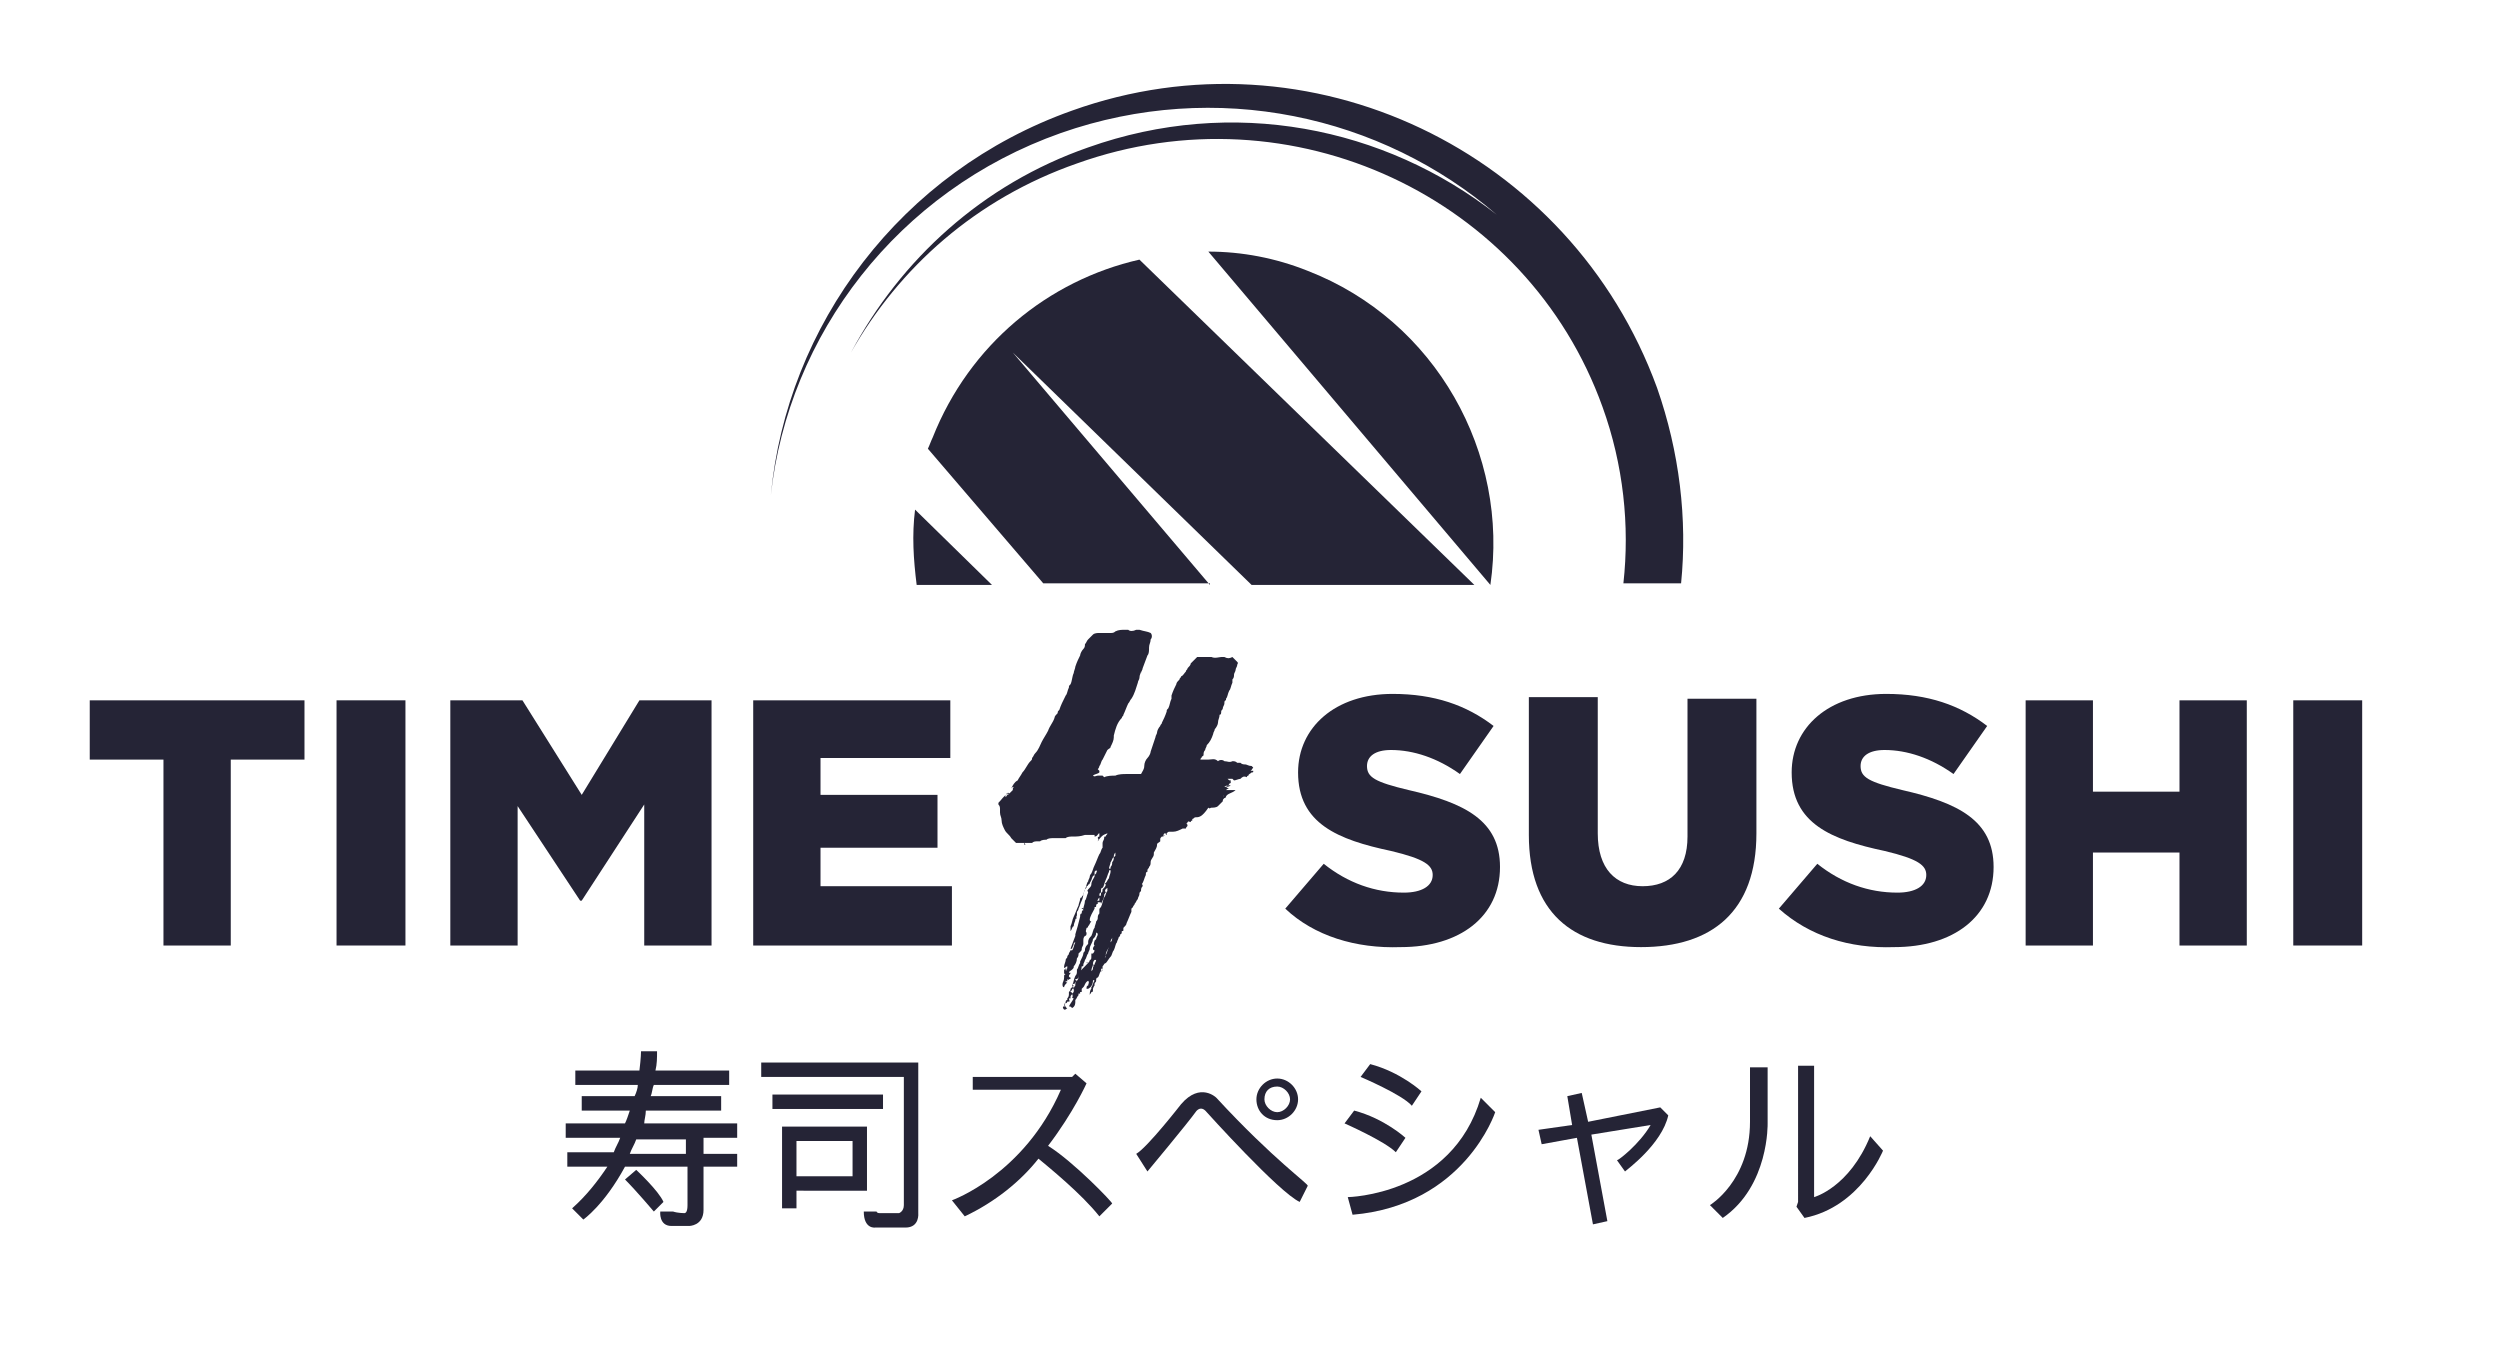 <?xml version="1.0" encoding="utf-8"?>
<!-- Generator: Adobe Illustrator 28.1.0, SVG Export Plug-In . SVG Version: 6.00 Build 0)  -->
<svg version="1.1" id="Layer_1" xmlns="http://www.w3.org/2000/svg" xmlns:xlink="http://www.w3.org/1999/xlink" x="0px" y="0px"
	 width="156px" height="84px" viewBox="0 0 156 84" style="enable-background:new 0 0 156 84;" xml:space="preserve">
<style type="text/css">
	.st0{fill:#252436;}
</style>
<g>
	<g>
		<path class="st0" d="M10.2,47.4H5.6v-3.7h13.4v3.7h-4.6V59h-4.2V47.4z"/>
		<path class="st0" d="M21,43.7h4.3V59H21V43.7z"/>
		<path class="st0" d="M28.1,43.7h4.5l3.7,5.9l3.6-5.9h4.5V59h-4.2v-8.8l-3.9,6h-0.1l-3.9-5.9V59h-4.2V43.7z"/>
		<path class="st0" d="M47,43.7h12.3v3.6h-8.1v2.3h7.3v3.3h-7.3v2.4h8.2V59H47V43.7z"/>
		<path class="st0" d="M80.2,56.7l2.4-2.8c1.5,1.2,3.2,1.8,5,1.8c1.1,0,1.8-0.4,1.8-1.1c0-0.6-0.5-1-2.6-1.5
			c-3.3-0.7-5.8-1.7-5.8-4.9c0-2.8,2.3-4.9,5.9-4.9c2.6,0,4.6,0.7,6.3,2l-2.1,3c-1.4-1-2.9-1.5-4.3-1.5c-1,0-1.5,0.4-1.5,1
			c0,0.7,0.5,1,2.6,1.5c3.5,0.8,5.7,1.9,5.7,4.8c0,3.1-2.5,5-6.2,5C84.6,59.2,82,58.4,80.2,56.7z"/>
		<path class="st0" d="M95.4,52.1v-8.6h4.3V52c0,2.2,1.1,3.3,2.8,3.3c1.7,0,2.8-1,2.8-3.1v-8.6h4.3V52c0,4.9-2.8,7.1-7.2,7.1
			C98.1,59.1,95.4,56.9,95.4,52.1z"/>
		<path class="st0" d="M111,56.7l2.4-2.8c1.5,1.2,3.2,1.8,5,1.8c1.1,0,1.8-0.4,1.8-1.1c0-0.6-0.5-1-2.6-1.5
			c-3.3-0.7-5.8-1.7-5.8-4.9c0-2.8,2.3-4.9,5.9-4.9c2.6,0,4.6,0.7,6.3,2l-2.1,3c-1.4-1-2.9-1.5-4.3-1.5c-1,0-1.5,0.4-1.5,1
			c0,0.7,0.5,1,2.6,1.5c3.5,0.8,5.7,1.9,5.7,4.8c0,3.1-2.5,5-6.2,5C115.4,59.2,112.9,58.4,111,56.7z"/>
		<path class="st0" d="M126.4,43.7h4.2v5.7h5.4v-5.7h4.2V59h-4.2v-5.8h-5.4V59h-4.2V43.7z"/>
		<path class="st0" d="M143.1,43.7h4.3V59h-4.3V43.7z"/>
		<g>
			<path class="st0" d="M66.4,62.8c0-0.1,0.1-0.2,0.1-0.3c0,0,0-0.1,0.1-0.1c0,0,0-0.1,0-0.1c0.1-0.1,0.1-0.2,0.1-0.3
				c0-0.1,0-0.1,0-0.1c0.1-0.1,0.1-0.1,0.1-0.2c0,0,0.1-0.1,0.1-0.1c0,0,0-0.1,0-0.1c0.1-0.2,0.1-0.4,0.2-0.6
				c0.1-0.1,0.1-0.2,0.1-0.3c0,0,0-0.1,0-0.1c0.1-0.1,0.1-0.3,0.2-0.4c0,0,0-0.1,0-0.1c0.1-0.2,0.2-0.4,0.2-0.5
				c0-0.1,0.1-0.1,0.1-0.2c0-0.2,0.1-0.3,0.2-0.4c0,0,0-0.1,0-0.1c0-0.2,0.1-0.3,0.2-0.4c0.1-0.2,0.1-0.4,0.2-0.5
				c0-0.1,0.1-0.3,0.1-0.4c0,0,0.1-0.1,0.1-0.2c0-0.1,0-0.2,0.1-0.3c0,0,0-0.1,0-0.1c0,0,0-0.1,0-0.1c0-0.1,0-0.1,0.1-0.2
				c0.1-0.2,0.1-0.4,0.2-0.6c0.1-0.1,0.1-0.3,0.2-0.4c0,0,0-0.1,0-0.2c-0.1,0.1-0.2,0.1-0.1,0.3c-0.1,0.1-0.1,0.1-0.1,0.2
				c0,0.1-0.1,0.3-0.2,0.5c0-0.1,0-0.1-0.1-0.1c-0.1,0-0.1,0-0.1,0c0,0.1,0,0.1,0,0.1c0,0-0.1,0-0.1,0.1c0,0.1,0,0.1-0.1,0.1
				c0,0,0,0.1,0,0.1c-0.1,0.2-0.3,0.5-0.3,0.7c0,0,0,0.1,0.1,0.1c0,0,0,0,0,0c-0.1,0.1-0.1,0.2-0.2,0.3c0,0,0,0.1-0.1,0.1
				c0,0.1-0.1,0.2,0,0.3c0,0.1,0,0.2-0.1,0.2c-0.1,0.1-0.1,0.2-0.1,0.3c0,0,0,0,0,0l0,0c0,0.1,0,0.1,0,0.2c0,0.1-0.1,0.2-0.1,0.3
				l0,0c0,0.1,0,0.1-0.1,0.2c0,0-0.1,0.1-0.1,0.1c0,0,0,0,0,0c0,0.1,0,0.2-0.1,0.3c0,0.2-0.1,0.4-0.2,0.5c0,0.1,0,0.1-0.1,0.2
				c-0.1,0.1-0.2,0.1-0.2,0.2c0,0,0.1,0,0.1,0c0,0.1-0.1,0.1-0.1,0.2c0,0.1,0.1,0.1,0.1,0.1c0,0.1,0,0.1-0.1,0.1c0,0.1-0.1,0-0.1,0
				c0,0,0,0.1,0,0.1c0,0.1-0.1,0-0.1,0c0,0.1,0,0.1,0.1,0.1c-0.1,0.1-0.2,0.2-0.2,0.3c-0.1,0-0.1-0.1-0.1-0.2c0-0.1,0.1-0.2,0.1-0.4
				c0,0,0-0.1,0-0.1c0-0.1,0.1-0.1,0.1-0.1c0,0-0.1,0-0.1-0.1c0-0.1,0-0.1,0-0.2c0,0,0,0,0.1,0c0,0,0,0.1,0,0.1
				c0.1-0.1,0.1-0.2,0.1-0.3c-0.1,0-0.1,0.1-0.2,0.1c0,0,0-0.1,0-0.1c0-0.1,0.1-0.3,0.1-0.4c0-0.1,0.1-0.1,0.1-0.2
				c0-0.1,0.1-0.1,0.1-0.2c0-0.1,0.1-0.1,0.1-0.1c0,0-0.1,0,0-0.1c0,0,0.1,0,0.1,0c0.1-0.1,0.1-0.3,0.2-0.5c0,0-0.1,0-0.1,0.1
				c0,0.1-0.1,0.2-0.1,0.3c-0.1,0,0,0-0.1,0c0.1-0.3,0.2-0.5,0.3-0.8c0,0,0,0,0-0.1c0.1-0.3,0.2-0.7,0.3-1.1c0-0.1,0-0.2,0.1-0.2
				c0-0.1,0-0.2,0.1-0.2c0-0.1-0.1-0.1-0.1-0.1c0-0.1,0.1,0,0.1,0c0-0.1,0.1-0.3,0.1-0.5c0.1-0.1,0.1-0.3,0.2-0.5
				c0-0.1-0.1-0.1,0-0.2c0.1-0.1,0.2-0.2,0.2-0.3c0-0.2,0.1-0.3,0.2-0.5c0-0.1,0-0.1,0.1-0.2c0-0.1,0.1-0.1,0-0.2c0,0,0,0-0.1,0.1
				c0,0,0,0.1,0,0.1c0,0,0,0.1,0,0.1c-0.2,0.1-0.1,0.2-0.3,0.5c0,0.1-0.1,0.1-0.1,0.1c0,0.1-0.1,0.1-0.1,0.1c0,0.1,0,0.1-0.1,0.2
				c-0.1,0.2-0.1,0.5-0.2,0.7c-0.1,0.2-0.1,0.3-0.2,0.5c0,0,0,0.1-0.1,0.2c0,0.1,0,0.1,0,0.2c0,0.1-0.1,0.1,0,0.2c0,0-0.1,0-0.1,0.1
				c0,0.1-0.1,0.2-0.1,0.4c-0.1,0-0.1,0.2-0.2,0.3c0-0.1,0-0.2,0-0.3c0.1-0.2,0.1-0.4,0.2-0.6c0.1-0.2,0.2-0.5,0.3-0.7
				c0-0.1,0.1-0.3,0.1-0.4c0,0,0-0.1,0.1-0.1c0-0.1,0.1-0.1,0.1-0.2c0-0.1,0.1-0.2,0.1-0.3c0.1-0.2,0.1-0.4,0.2-0.5
				c0-0.1,0.1-0.2,0.1-0.3c0-0.1,0.1-0.2,0.1-0.2c0.1-0.2,0.1-0.3,0.2-0.5c0.1-0.2,0.2-0.5,0.3-0.7c0.1-0.1,0.1-0.3,0.2-0.4
				c0,0,0-0.1,0-0.1c0-0.1,0-0.2,0-0.2c0-0.1,0.1-0.2,0.1-0.3c0-0.1,0-0.1,0.1-0.1c0-0.1,0.1-0.1,0.1-0.2c-0.3,0.1-0.4,0.2-0.6,0.5
				c0-0.1,0.1-0.1,0-0.2h0c0-0.1,0.1-0.1,0.1-0.1c0-0.1,0-0.1,0-0.2c-0.1,0-0.1,0.2-0.3,0.2c0,0,0,0,0-0.1c0,0,0,0,0,0
				c-0.2,0-0.4,0-0.6,0c-0.3,0.1-0.5,0.1-0.7,0.1c0,0,0,0,0,0c-0.2,0-0.4,0-0.5,0.1c-0.2,0-0.3,0-0.4,0c-0.1,0-0.2,0-0.3,0
				c-0.2,0-0.4,0-0.5,0.1c-0.1,0-0.3,0-0.4,0.1c0,0-0.1,0-0.1,0c-0.2,0-0.3,0-0.4,0.1c-0.1,0-0.1,0-0.2,0c-0.1,0-0.2,0-0.3,0
				c0,0,0.1,0.1,0.1,0.1c-0.1,0-0.1,0-0.1,0c0,0,0-0.1,0-0.1c-0.2,0-0.4,0-0.5,0c-0.1-0.1-0.2-0.2-0.3-0.3c-0.1-0.2-0.3-0.3-0.4-0.5
				c-0.1-0.2-0.2-0.4-0.2-0.6c0-0.2-0.1-0.3-0.1-0.5c0-0.1,0-0.2,0-0.2c0-0.1,0-0.2-0.1-0.3c0,0,0-0.1,0-0.1
				c0.2-0.2,0.3-0.4,0.6-0.6v0c0,0.1,0,0.1,0,0.2c0,0,0,0-0.1,0c0,0,0,0,0,0c0.1-0.1,0.3-0.3,0.4-0.4c0,0,0-0.1,0-0.1c0,0,0,0,0,0
				c0,0,0.1-0.1,0-0.1c0,0,0,0-0.1,0.1c0,0,0,0,0,0c0.1-0.2,0.2-0.4,0.4-0.5c0.1-0.2,0.2-0.3,0.3-0.5c0.2-0.2,0.3-0.5,0.5-0.7
				c0.1-0.1,0.1-0.1,0.1-0.2c0.1-0.1,0.1-0.2,0.2-0.3c0.2-0.2,0.3-0.5,0.4-0.7c0.1-0.2,0.3-0.5,0.4-0.7c0.1-0.3,0.3-0.5,0.4-0.8
				c0-0.1,0.1-0.2,0.2-0.3c0-0.1,0-0.1,0.1-0.2c0.1-0.3,0.2-0.5,0.4-0.9c0.1-0.1,0.1-0.3,0.2-0.5c0-0.1,0-0.1,0.1-0.2
				c0.1-0.2,0.1-0.5,0.2-0.7c0-0.1,0.1-0.3,0.1-0.4c0.1-0.3,0.2-0.5,0.3-0.7c0-0.1,0.1-0.3,0.2-0.4c0.1-0.1,0.1-0.2,0.1-0.3
				c0.1-0.1,0.1-0.2,0.2-0.3c0.1-0.1,0.2-0.2,0.3-0.3c0.1-0.1,0.3-0.1,0.4-0.1c0.1,0,0.3,0,0.4,0c0.1,0,0.2,0,0.3,0
				c0.1,0,0.2,0,0.3-0.1c0.2-0.1,0.4-0.1,0.6-0.1c0.1,0,0.1,0,0.2,0c0.1,0.1,0.3,0.1,0.5,0c0.1,0,0.1,0,0.2,0
				c0.3,0.1,0.5,0.1,0.7,0.2c0.1,0.1,0.1,0.3,0,0.4c0,0.2-0.1,0.3-0.1,0.5c0,0.2,0,0.4-0.1,0.5c-0.1,0.3-0.2,0.5-0.3,0.8
				c0,0.1-0.1,0.2-0.1,0.3c0,0,0,0.1,0,0.1c0-0.1,0-0.1,0-0.2c0,0.1-0.1,0.2-0.1,0.4c0,0.1-0.1,0.2-0.1,0.3c-0.1,0.3-0.2,0.7-0.4,1
				c-0.1,0.1-0.1,0.2-0.2,0.3c-0.1,0.2-0.2,0.5-0.3,0.7c0,0.1-0.1,0.1-0.1,0.2c-0.3,0.3-0.4,0.7-0.5,1.1c0,0,0,0,0,0.1
				c0,0.2-0.1,0.4-0.2,0.6c0,0.1-0.1,0.1-0.2,0.2c-0.1,0.2-0.2,0.4-0.3,0.6c-0.1,0.1-0.1,0.3-0.2,0.4c0,0.1-0.1,0.2-0.1,0.2
				c0,0,0.1,0.1,0.1,0.1c0,0,0,0,0,0.1c-0.1,0.1-0.3,0.1-0.4,0.2c0.1,0.1,0.2,0,0.3,0c0.1,0,0.2,0,0.3,0c0,0,0.1,0.1,0.1,0.1
				c0,0,0,0,0,0c0.2-0.1,0.5-0.1,0.7-0.1c0.2-0.1,0.5-0.1,0.7-0.1c0.1,0,0.3,0,0.4,0c0.1,0,0.3,0,0.5,0c0.1-0.2,0.2-0.3,0.2-0.5
				c0-0.2,0.1-0.4,0.2-0.5c0.1-0.1,0.2-0.3,0.2-0.4c0.1-0.3,0.2-0.6,0.3-0.9c0-0.1,0.1-0.2,0.1-0.3c0-0.1,0.1-0.3,0.2-0.4
				c0-0.1,0.1-0.1,0.1-0.2c0.1-0.2,0.2-0.4,0.3-0.7c0-0.1,0-0.1,0.1-0.2c0.1-0.2,0.1-0.4,0.2-0.6c0-0.1,0-0.1,0-0.2
				c0.1-0.3,0.2-0.5,0.3-0.7c0-0.1,0.1-0.2,0.2-0.3c0-0.1,0.1-0.1,0.1-0.2c0.1,0,0.2-0.2,0.3-0.3c0-0.1,0.1-0.1,0.1-0.2
				c0.1-0.1,0.2-0.2,0.2-0.3c0.1-0.1,0.2-0.2,0.3-0.3c0,0,0.1-0.1,0.1-0.1c0.2,0,0.5,0,0.7,0c0.1,0,0.1,0,0.2,0c0.2,0.1,0.5,0,0.6,0
				c0.1,0,0.1,0,0.2,0c0.2,0.1,0.3,0.1,0.5,0c0,0,0,0,0,0c0.1,0.1,0.2,0.2,0.3,0.3c0.1,0.1,0,0.1,0,0.2c0,0.1-0.1,0.2-0.1,0.3
				c0,0.1-0.1,0.2-0.1,0.3c0,0.1,0,0.2-0.1,0.3c0,0.1,0,0.2,0,0.2c-0.1,0.2-0.1,0.4-0.2,0.5c-0.1,0.2-0.1,0.4-0.2,0.5
				c0,0,0,0.1,0,0.1c-0.1,0-0.1,0.1-0.1,0.2c0,0.1-0.1,0.2-0.1,0.3c0,0.1-0.1,0.1-0.1,0.2c0,0.1,0,0.2-0.1,0.2c0,0,0,0,0,0
				c0,0.2-0.1,0.3-0.1,0.5c0,0.1-0.1,0.3-0.2,0.4c0,0.1-0.1,0.2-0.1,0.3c-0.1,0.3-0.2,0.5-0.4,0.7c0,0.1-0.1,0.2-0.1,0.3
				c-0.1,0.1-0.1,0.2-0.1,0.3c0,0,0,0.1-0.1,0.1c0,0.1-0.1,0.1-0.1,0.2c0.2,0,0.3,0,0.5,0c0.2,0,0.4-0.1,0.6,0.1
				c0.1-0.1,0.3-0.1,0.4,0c0.2,0,0.3,0.1,0.5,0c0.1,0,0.2,0,0.3,0.1c0.1,0,0.1,0,0.2,0c0.1,0.1,0.2,0.1,0.3,0.1
				c0.1,0,0.2,0.1,0.4,0.1c0,0,0.1,0.1,0.1,0.1c-0.1,0.1-0.1,0.2-0.2,0.2c0.1,0,0.2,0,0.2,0c0,0.1,0,0.1-0.1,0.1
				c-0.1,0.1-0.2,0.1-0.2,0.2c0,0-0.1,0-0.1,0.1c-0.2-0.1-0.3,0-0.4,0.1c-0.1,0-0.3,0.1-0.4,0.1c0,0-0.1-0.1-0.1-0.1c0,0,0,0,0,0
				c-0.1,0-0.2,0-0.3,0c0.1,0.1,0.1,0.1,0.2,0.1c0,0.1,0,0.1-0.1,0.1c0.1,0,0.1,0,0.1,0c0,0,0,0,0,0c0,0.1-0.1,0.1-0.1,0.1v0
				c0,0.1-0.1,0.1-0.2,0.2c0.1,0.1,0.2,0.1,0.2,0.1c0,0,0,0,0,0c0,0-0.1,0-0.2,0.1c0.2,0,0.4,0,0.6,0c-0.2,0.2-0.5,0.2-0.6,0.4
				c0,0,0,0.1-0.1,0.1c-0.1,0.1-0.1,0.1-0.1,0.2c-0.1,0.1-0.2,0.2-0.3,0.3c-0.1,0.1-0.3,0.1-0.4,0.1c-0.1,0-0.1,0.1-0.2,0
				C75,51,74.8,51,74.6,51c-0.1,0-0.1,0.1-0.2,0.1c0,0,0,0,0,0.1c0,0-0.1,0-0.1,0.1c-0.1,0-0.1-0.1-0.2,0c0,0,0,0.1-0.1,0.1
				c0,0,0.1,0,0.1,0.1c0,0.1-0.1,0.1-0.1,0.2c-0.1,0-0.1,0-0.2,0c-0.2,0.1-0.4,0.2-0.6,0.2c-0.1,0-0.1,0-0.2,0c-0.1,0-0.1,0-0.2,0.1
				c0,0,0,0.1,0,0.1c-0.1,0,0-0.1-0.1-0.1c-0.1,0-0.1,0.1-0.1,0.2c0,0-0.1,0-0.1,0c-0.1,0.1-0.1,0.1-0.1,0.2h0c0,0,0,0.1,0,0.1
				c0,0,0,0,0,0c-0.1,0.1-0.2,0.1-0.2,0.2c0,0.2-0.1,0.3-0.2,0.5c0,0,0,0,0,0.1c0,0.2-0.2,0.3-0.2,0.5c0,0.1,0,0.2-0.1,0.3
				c0,0.1-0.1,0.1-0.1,0.2c0,0,0,0.1,0,0.1c-0.1,0-0.1,0.1-0.1,0.2c-0.1,0.2-0.1,0.3-0.2,0.5c0,0-0.1,0.1,0,0.1c0,0,0,0.1,0,0.1
				c-0.1,0.1-0.1,0.2-0.1,0.3c-0.1,0.1-0.1,0.1-0.1,0.2c0,0.1-0.1,0.2-0.1,0.3c-0.1,0.1-0.1,0.2-0.2,0.3c0,0.1-0.1,0.1-0.1,0.2
				c0,0-0.1,0.1-0.1,0.1c0,0,0,0.1,0,0.1c0,0,0,0.1,0,0.1c-0.1,0.2-0.2,0.5-0.3,0.7c0,0,0,0,0,0c0,0.1-0.1,0.2-0.2,0.3
				c0,0.1,0,0.1,0,0.1c0,0.1,0,0.1-0.1,0.1c0,0.1,0,0.2-0.1,0.2c0,0.1,0,0.1-0.1,0.2c0,0.1-0.1,0.2-0.1,0.3
				c-0.1,0.1-0.1,0.3-0.2,0.5c-0.1,0.1-0.1,0.3-0.2,0.4c-0.1,0.1-0.2,0.3-0.3,0.4c-0.1,0-0.1,0.1-0.2,0.2c0,0.1-0.1,0.2-0.1,0.2
				c0,0,0,0.1,0,0.1c-0.1,0.1-0.1,0.3-0.2,0.4c-0.1,0-0.1,0.1-0.1,0.2c0,0.1-0.1,0.1-0.1,0.2c0,0.1,0,0.1,0,0.1
				c-0.1,0.1-0.1,0.3-0.2,0.4c0,0.1-0.1,0.1-0.1,0.2c0-0.1,0-0.3,0.1-0.4c0,0,0-0.1,0-0.1c0.1-0.1,0.1-0.3,0.2-0.4
				c0,0-0.1-0.1-0.1,0c0,0.2-0.1,0.4-0.3,0.5c0,0-0.1,0-0.1,0c0-0.1,0-0.2,0.1-0.2c0-0.1,0.1-0.2,0-0.3c-0.2,0.1-0.2,0.3-0.3,0.4
				c0,0-0.1,0.1-0.1,0.1c0,0,0,0,0,0.1c0,0,0,0.1,0,0.1c0,0,0,0-0.1,0c0,0-0.1,0-0.1,0c0,0,0,0,0.1,0c0,0,0,0,0,0.1c0,0-0.1,0-0.1,0
				c0,0,0,0,0,0.1c-0.1,0.1-0.1,0.2-0.2,0.3c0,0,0,0,0,0.1c0,0.1,0,0.3-0.2,0.4c0,0,0,0,0,0c-0.1-0.1-0.1-0.1-0.2-0.1
				c0.1-0.2,0.2-0.3,0.3-0.5c0,0-0.1,0-0.1-0.1c0.1,0,0-0.1,0-0.2c0,0,0.1-0.1,0.1-0.1c0-0.1,0-0.1,0.1-0.1v0c0,0,0,0,0,0
				c0,0,0,0-0.1,0c0-0.1,0-0.2,0.1-0.3c0,0,0,0,0-0.1c0-0.1,0.1-0.2,0.1-0.2c0.1-0.1,0.1-0.2,0.1-0.3c0-0.1,0-0.1,0-0.2c0,0,0,0,0,0
				C68,60,68,60,68,59.9c0.1,0,0.1-0.1,0.1-0.2c0-0.1,0-0.1,0-0.2c0,0,0,0,0.1,0c0.1-0.1,0.1-0.2,0.1-0.2c0,0-0.1,0-0.1-0.1
				c0-0.1,0.1-0.2,0.1-0.2c-0.1-0.1,0-0.2,0-0.3c0,0,0.1-0.1,0.1-0.1c0-0.1,0.1-0.2,0.1-0.3c0,0,0-0.1-0.1-0.1
				c0,0.2-0.1,0.3-0.2,0.4c0,0.2-0.2,0.4-0.2,0.6c0,0.1-0.1,0.2-0.1,0.3c-0.1,0.1-0.1,0.3-0.2,0.4c0,0.1-0.1,0.2-0.1,0.3
				c0,0.1,0,0.1-0.1,0.1c0,0.2-0.1,0.4-0.2,0.5c0,0.2,0,0.3-0.2,0.3c0,0.1,0.1,0.1,0.1,0.1c0,0-0.1,0.1-0.1,0.1
				c0,0.1-0.1,0.1-0.2,0.1c0,0,0,0,0,0c0,0,0,0,0,0c0,0.1,0.1,0.1,0.1,0.1c0,0.1-0.1,0-0.1,0.1c0,0,0,0,0.1,0c0,0,0,0.1,0,0.1
				c0,0,0,0-0.1,0c0,0,0,0.1,0,0.1c0,0-0.1,0-0.1,0.1c0,0,0.1,0,0.1,0.1c0,0.1-0.1,0.1-0.1,0.2c0,0,0,0,0,0.1c0,0,0,0,0,0
				c0,0-0.1,0-0.1,0c0,0.1,0.1,0.2,0,0.2c0,0-0.1,0-0.1,0c0,0,0,0.1-0.1,0.1c0,0-0.1,0-0.1,0.1C66.5,62.7,66.5,62.7,66.4,62.8l0.1,0
				c0,0,0,0.1,0.1,0.1c-0.1,0.1-0.1,0.1-0.2,0.1C66.3,62.9,66.3,62.8,66.4,62.8z M62.6,49.8C62.7,49.8,62.6,49.8,62.6,49.8
				L62.6,49.8C62.6,49.8,62.6,49.8,62.6,49.8z M63,49.5C62.9,49.5,62.9,49.5,63,49.5C62.9,49.5,62.9,49.5,63,49.5
				c-0.2-0.1-0.2,0.1-0.3,0.2c0,0,0,0,0.1,0C62.8,49.7,62.8,49.6,63,49.5C62.9,49.6,62.9,49.5,63,49.5z M66.5,62.8
				C66.5,62.7,66.5,62.7,66.5,62.8C66.5,62.7,66.5,62.7,66.5,62.8L66.5,62.8z M66.5,60.6c0-0.1,0.1-0.1,0-0.2
				C66.5,60.5,66.5,60.5,66.5,60.6z M66.8,59.9C66.7,59.9,66.7,59.9,66.8,59.9C66.7,59.9,66.7,59.9,66.8,59.9z M66.7,60 M66.8,59.7
				C66.8,59.7,66.8,59.7,66.8,59.7L66.8,59.7z M67.1,61.3C67.1,61.4,67.1,61.3,67.1,61.3S67.1,61.3,67.1,61.3z M67.8,60.1
				C67.8,60,67.9,60,67.8,60.1C67.9,60,67.9,60.1,67.8,60.1C67.9,60.1,67.9,60.1,67.8,60.1C67.9,60.1,67.9,60.1,67.8,60.1z
				 M67.9,59.9C67.9,59.9,67.9,59.9,67.9,59.9C68,59.9,68,59.9,67.9,59.9C68,59.9,68,59.9,67.9,59.9z M68,59.8
				C68,59.8,68,59.8,68,59.8L68,59.8C68,59.9,68,59.9,68,59.8C68,59.8,67.9,59.8,68,59.8z M68.2,61.7C68.2,61.7,68.2,61.6,68.2,61.7
				C68.3,61.7,68.2,61.7,68.2,61.7c0,0.2,0,0.2-0.1,0.2C68.1,61.7,68.2,61.7,68.2,61.7z M68.1,60.6C68.1,60.6,68.2,60.6,68.1,60.6
				c0.1-0.1,0.1-0.1,0.1-0.2c0-0.1,0.1-0.1,0-0.2c0,0,0.1,0,0.1,0c0-0.1,0.1-0.2,0.1-0.3c0,0-0.1,0-0.1,0c-0.1,0.1-0.1,0.2-0.1,0.3
				C68.2,60.3,68.1,60.4,68.1,60.6z M68.2,56.9C68.2,56.9,68.2,56.9,68.2,56.9C68.2,56.8,68.2,56.8,68.2,56.9z M68.4,56.3
				c0-0.1,0.1-0.1,0.2-0.1c0,0,0-0.1,0-0.2C68.5,56.1,68.5,56.2,68.4,56.3C68.4,56.3,68.4,56.3,68.4,56.3z M68.4,52.6L68.4,52.6
				C68.4,52.6,68.4,52.6,68.4,52.6L68.4,52.6C68.4,52.6,68.4,52.6,68.4,52.6z M68.4,52.6C68.4,52.6,68.4,52.6,68.4,52.6L68.4,52.6
				L68.4,52.6z M68.4,59.5C68.4,59.6,68.4,59.6,68.4,59.5C68.5,59.5,68.5,59.5,68.4,59.5z M68.8,60.1c0-0.1,0.1-0.3,0.2-0.4
				c0,0,0-0.1,0-0.1c0,0,0,0,0,0c0,0.1-0.1,0.2-0.1,0.3c-0.1,0.1-0.1,0.3-0.1,0.4c0,0.1,0,0.1,0,0.2c-0.1,0.1-0.1,0.2-0.1,0.2
				c0-0.1,0.1-0.1,0.1-0.2C68.7,60.3,68.7,60.2,68.8,60.1z M68.6,55.9c0.1,0,0.1,0,0.1-0.1c0,0,0-0.1,0-0.1c0,0,0,0,0,0
				c0.1,0,0.1-0.1,0.1-0.2c0.1-0.1,0.2-0.2,0.2-0.3c0,0-0.1-0.1,0-0.1c0.1-0.1,0.1-0.2,0.2-0.3c0-0.1,0.1-0.3,0.1-0.4
				c0,0,0-0.1,0-0.1c-0.1,0-0.1,0-0.1,0.1c-0.1,0.2-0.1,0.3-0.2,0.5c-0.1,0.2-0.1,0.4-0.2,0.5c-0.1,0-0.1,0.1-0.1,0.2
				c0,0,0,0.1,0,0.1c0,0,0,0,0,0C68.6,55.7,68.6,55.8,68.6,55.9z M68.6,57.8C68.6,57.8,68.6,57.8,68.6,57.8
				C68.6,57.8,68.6,57.9,68.6,57.8C68.7,57.9,68.7,57.9,68.6,57.8C68.6,57.8,68.6,57.8,68.6,57.8C68.6,57.8,68.6,57.8,68.6,57.8z
				 M69.2,59.1c-0.1,0.2-0.2,0.3-0.2,0.5C69.1,59.4,69.1,59.3,69.2,59.1z M69.3,53.8c0,0.1-0.1,0.3-0.1,0.4c0.1,0,0.1,0,0.1,0
				c0,0,0-0.1,0-0.1c0.1-0.1,0.1-0.2,0.1-0.3c0.1-0.1,0.1-0.2,0.1-0.3c0,0,0.1-0.1,0.1-0.1c0,0,0-0.1,0-0.2
				c-0.1,0.1-0.1,0.2-0.1,0.3C69.4,53.5,69.4,53.7,69.3,53.8z M69.4,58.5c0,0.1-0.1,0.1-0.1,0.3C69.4,58.7,69.4,58.6,69.4,58.5z
				 M70.6,42.5C70.6,42.5,70.6,42.5,70.6,42.5S70.6,42.5,70.6,42.5z M72.6,52.2C72.6,52.2,72.6,52.2,72.6,52.2
				C72.6,52.2,72.6,52.2,72.6,52.2z M72.7,52.1C72.7,52.2,72.7,52.2,72.7,52.1C72.6,52.2,72.6,52.1,72.7,52.1z M75.8,50.5
				C75.8,50.5,75.7,50.5,75.8,50.5C75.8,50.6,75.8,50.6,75.8,50.5z M76.3,49.7C76.3,49.7,76.3,49.7,76.3,49.7
				C76.3,49.6,76.4,49.7,76.3,49.7C76.4,49.6,76.4,49.6,76.3,49.7C76.4,49.7,76.4,49.6,76.3,49.7C76.4,49.7,76.4,49.7,76.3,49.7z
				 M76.4,49.2C76.4,49.3,76.4,49.3,76.4,49.2C76.3,49.3,76.3,49.3,76.4,49.2C76.3,49.2,76.4,49.2,76.4,49.2z M76.8,49
				c-0.1,0-0.3,0-0.4,0.1C76.6,49.1,76.7,49.1,76.8,49z M76.5,49.2C76.5,49.2,76.5,49.2,76.5,49.2C76.5,49.3,76.5,49.3,76.5,49.2z"
				/>
		</g>
	</g>
	<g>
		<rect x="48.2" y="68.3" class="st0" width="6.9" height="0.9"/>
		<path class="st0" d="M54.1,74.2V74v-0.6v-2.2v-0.6v-0.3h-4.4h-0.9v0.9v2.2v0.9v1.1h0.9v-1.1H54.1z M49.7,71.2h3.5v2.2h-3.5V71.2z"
			/>
		<path class="st0" d="M40.3,69.3H45v-0.9h-4.4c0.1-0.2,0.1-0.5,0.2-0.7h4.7v-0.9h-4.6c0.1-0.4,0.1-0.8,0.1-1.2h-1
			c0,0,0,0.4-0.1,1.2h-4v0.9h3.9c0,0.2-0.1,0.5-0.2,0.7h-3.3v0.9h3c-0.1,0.3-0.2,0.6-0.3,0.8h-3.7V71h3.4c-0.1,0.3-0.3,0.6-0.4,0.9
			h-2.9v0.9h2.5c-0.6,0.9-1.3,1.8-2.2,2.6l0.7,0.7c0,0,1.3-0.9,2.6-3.3h3.9v2.4c0,0.4-0.1,0.5-0.2,0.5c0,0,0,0,0,0
			c0,0-0.4,0-0.7-0.1h-0.8c0,0-0.1,0.9,0.7,0.9H43c0,0,0.9,0,0.9-1v-2.7h2.1V72h-2.1V71h2.1v-0.9h-5.8
			C40.2,69.9,40.3,69.6,40.3,69.3z M42.8,71V72h-3.5c0.1-0.3,0.3-0.6,0.4-0.9H42.8z"/>
		<path class="st0" d="M39.7,73L39,73.6c0.7,0.7,1.8,2,1.8,2l0.6-0.6C41.1,74.3,39.7,73,39.7,73z"/>
		<path class="st0" d="M57.3,75.2L57.3,75.2v-8.4l0,0v-0.5h-9.8v0.9h8.9v8c0,0.4-0.3,0.5-0.3,0.5h-1.2c-0.2,0-0.2-0.1-0.2-0.1h-0.8
			c0,1.1,0.7,1,0.7,1h1.9c0.9,0,0.8-0.9,0.8-0.9V75.2z"/>
		<path class="st0" d="M65.4,71.5c1.6-2.1,2.4-3.9,2.4-3.9l-0.7-0.6l-0.2,0.2h-6.2V68h5.5c-2.3,5.3-6.8,6.9-6.8,6.9l0.8,1
			c1.9-0.9,3.5-2.2,4.6-3.6c0.6,0.5,2.7,2.2,3.8,3.6l0.8-0.8C69.4,75,67,72.5,65.4,71.5z"/>
		<path class="st0" d="M79.7,69.9c0.7,0,1.3-0.6,1.3-1.3c0-0.7-0.6-1.3-1.3-1.3c-0.7,0-1.3,0.6-1.3,1.3
			C78.4,69.3,78.9,69.9,79.7,69.9z M79.7,67.8c0.4,0,0.8,0.4,0.8,0.8c0,0.4-0.4,0.8-0.8,0.8s-0.8-0.4-0.8-0.8
			C78.9,68.1,79.2,67.8,79.7,67.8z"/>
		<path class="st0" d="M75.9,68.5c0,0-1-1-2.2,0.4c0,0-2.1,2.7-2.8,3.1l0.7,1.1c0,0,2.5-3,3-3.7c0,0,0.3-0.5,0.7,0
			c0,0,4.5,5,5.8,5.6l0.5-1C81.7,73.9,79.5,72.4,75.9,68.5z"/>
		<path class="st0" d="M84.1,74.7l0.3,1.1c7-0.6,8.9-6.4,8.9-6.4l-0.9-0.9C90.6,74.6,84.1,74.7,84.1,74.7z"/>
		<path class="st0" d="M87.1,71.9l0.6-0.9c0,0-1.3-1.2-3.2-1.7l-0.6,0.8C83.9,70.1,86.4,71.2,87.1,71.9z"/>
		<path class="st0" d="M88.1,69l0.6-0.9c0,0-1.3-1.2-3.2-1.7l-0.6,0.8C84.9,67.2,87.5,68.3,88.1,69z"/>
		<path class="st0" d="M99.1,70l-0.4-1.8l-0.9,0.2l0.3,1.8L96,70.5l0.2,0.9l2.2-0.4l1,5.4l0.9-0.2l-1-5.4l3.7-0.6
			c-0.7,1.2-2,2.2-2.1,2.2l0.5,0.7c0.1-0.1,2.3-1.7,2.7-3.5l-0.5-0.5L99.1,70z"/>
		<path class="st0" d="M110.3,66.6h-1.1V70c0,3.7-2.5,5.2-2.5,5.2l0.8,0.8c2.9-2,2.8-5.9,2.8-5.9V66.6z"/>
		<path class="st0" d="M116.7,70.9c-1.3,3.2-3.5,3.8-3.5,3.8v-8.2h-1V75l-0.1,0.3l0.5,0.7c3.5-0.7,4.9-4.2,4.9-4.2L116.7,70.9z"/>
	</g>
	<g>
		<path class="st0" d="M61.9,36.5l-4.8-4.7c-0.2,1.6-0.1,3.1,0.1,4.7H61.9z"/>
		<path class="st0" d="M75.5,36.5L63.2,22l14.9,14.5H92L71.1,16.2c-5.7,1.3-10.6,5.3-12.9,11.1c-0.1,0.2-0.2,0.5-0.3,0.7l7.2,8.4
			H75.5z"/>
		<path class="st0" d="M81.6,16.9c-2-0.8-4.1-1.2-6.2-1.2L93,36.5C94.2,28.3,89.6,20,81.6,16.9z"/>
		<path class="st0" d="M66.2,8.3c9.7-3.4,20-1.1,27.2,5.1c-7-5.5-16.5-7.4-25.5-4.2c-6.6,2.3-11.7,7-14.8,12.8
			c3-5.3,7.8-9.6,14.1-11.8c13.4-4.8,28.1,2.1,32.8,15.2c1.3,3.6,1.7,7.4,1.3,11h3.6c0.4-4-0.1-8.2-1.5-12.2
			C98,9.4,81.7,1.6,66.9,6.9c-10.7,3.8-17.8,13.4-18.8,24C49.2,20.9,56,11.9,66.2,8.3z"/>
	</g>
</g>
</svg>
